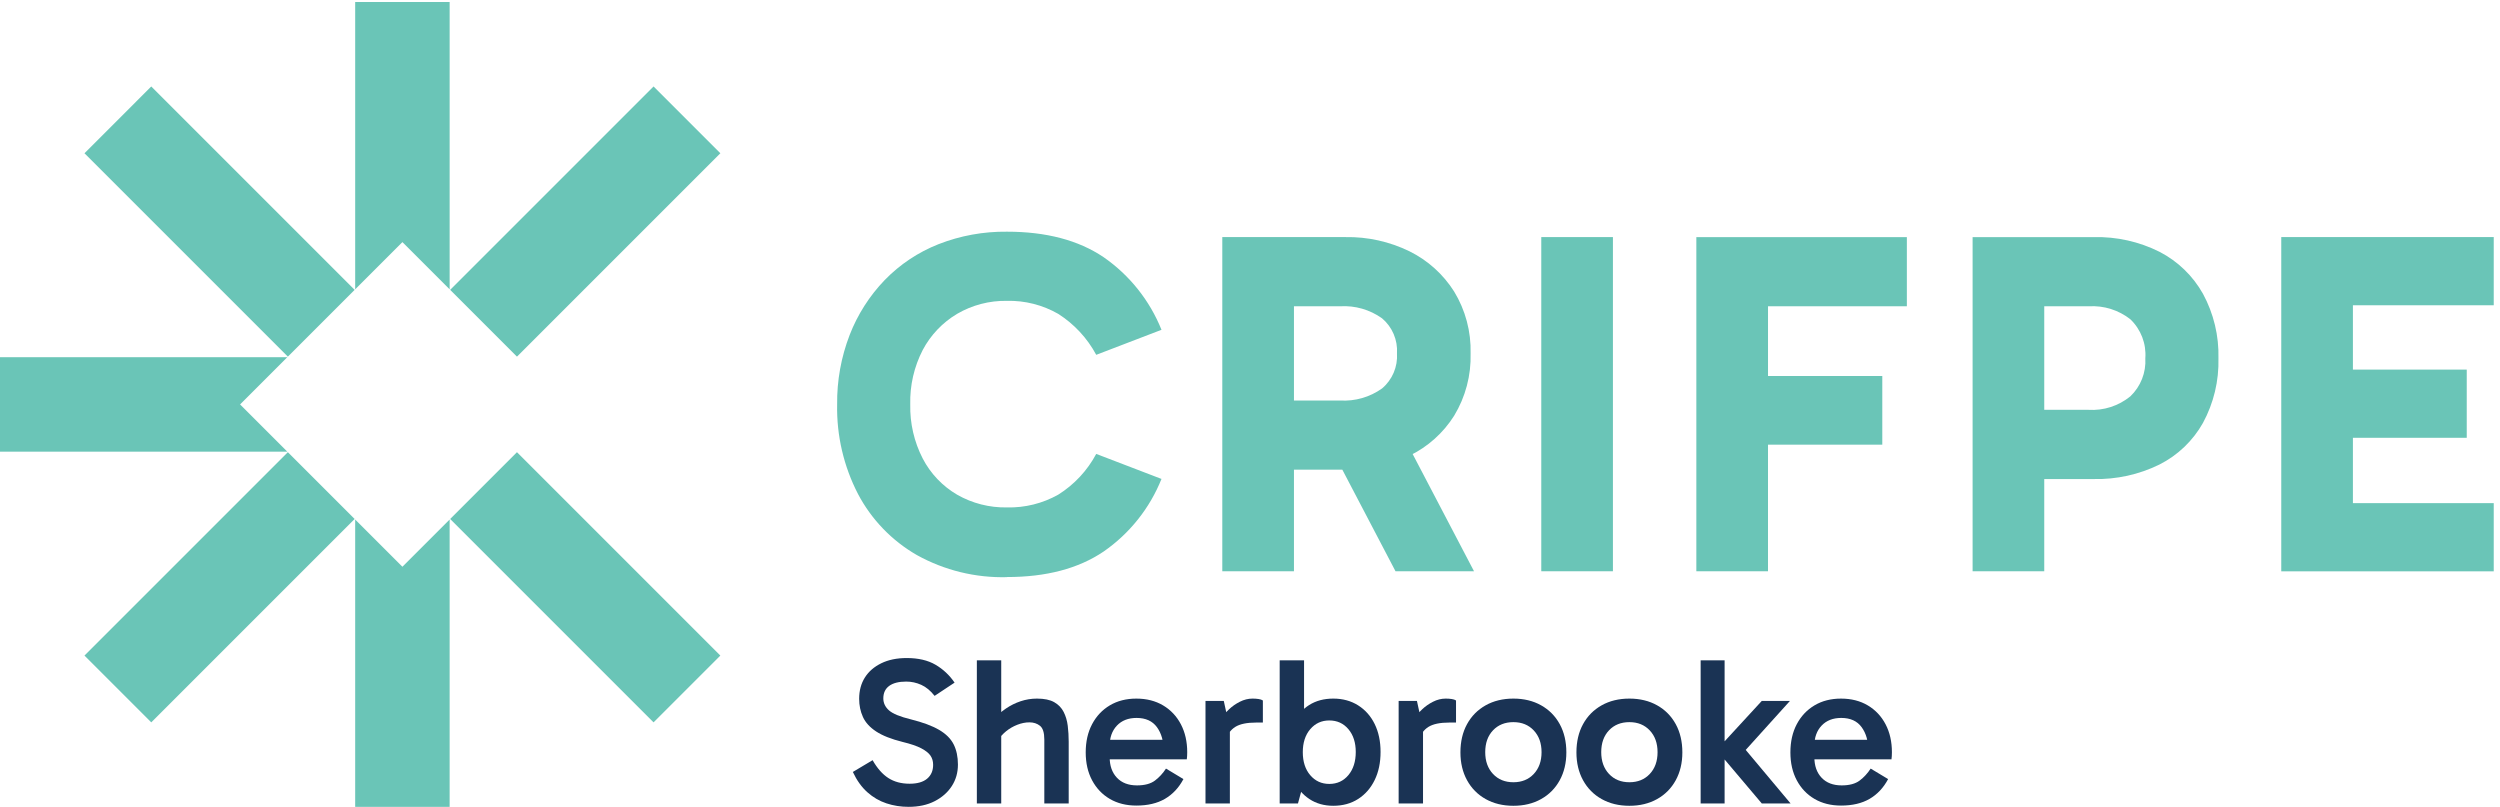 <svg version="1.1" viewBox="0 0 1152 371.79" xmlns="http://www.w3.org/2000/svg">
  <g>
    <g>
      <path transform="matrix(.133 0 0 -.133 0 371.79)" d="m3488.6 795.77c-108.94-2.79-216.65 23.628-311.94 76.511-86.69 49.797-157.44 123.22-204.01 211.69-49.53 95.79-74.37 202.44-72.24 310.27-0.93 82.2 13.78 163.84 43.34 240.55 27.48 70.92 68.81 135.66 121.58 190.44 52.54 54.11 116 96.41 186.16 124.1 75.53 29.58 156.06 44.3 237.17 43.35 136.02 0 247.67-29.43 334.94-88.29 90.06-62.44 159.82-149.94 200.61-251.65l-226.13-86.7c-31.03 57.83-76.4 106.72-131.75 141.97-54.01 30.93-115.45 46.51-177.67 45.06-60.57 1.04-120.27-14.54-172.6-45.06-50.34-29.98-91.5-73.2-118.98-124.96-30.09-58.26-45-123.17-43.35-188.73-1.46-65.26 13.44-129.85 43.35-187.87 27.14-52 68.37-95.31 118.98-124.96 52.51-30 112.14-45.25 172.6-44.14 62.11-1.52 123.49 13.73 177.67 44.14 55.49 34.79 100.91 83.49 131.75 141.26l226.13-86.69c-40.78-101.72-110.54-189.21-200.61-251.62-87.29-58.98-198.93-88.41-334.94-88.293" fill="#6ac5b7"/>
      <path transform="matrix(.133 0 0 -.133 0 371.79)" d="m4835 816.16-246.52 470.87h272.01l246.5-470.87zm-600.17 0v1157.8h426.72c76.81 1.34 152.84-15.54 221.86-49.26 63.45-31.35 117-79.61 154.74-139.47 39.19-64.43 58.97-138.8 56.98-214.18 2.14-75.96-17.64-150.94-56.98-215.95-37.62-59.74-91.22-107.74-154.74-138.56-69.18-33.18-145.14-49.77-221.86-48.44h-232.9v239.7h214.24c51.79-3.18 103.09 11.53 145.32 41.67 35.62 29.99 54.86 75.12 51.86 121.58 2.97 46.45-16.27 91.56-51.86 121.57-42.24 30.1-93.54 44.8-145.32 41.64h-215.89l56.12 56.09v-974.1l-248.29-0.09" fill="#6ac5b7"/>
      <path transform="matrix(.133 0 0 -.133 0 371.79)" d="m5340 1974h248.23v-1157.8h-248.23v1157.8" fill="#6ac5b7"/>
      <path transform="matrix(.133 0 0 -.133 0 371.79)" d="m6052.4 1492.8h469.13v-238.02h-469.13zm73.13-676.66h-248.26v1157.8h729.37v-239.73h-567.75l86.73 103.71-0.09-1021.8" fill="#6ac5b7"/>
      <path transform="matrix(.133 0 0 -.133 0 371.79)" d="m7028.2 1375.5h207.44c52.6-3.26 104.5 13.43 145.32 46.76 35.83 34.15 54.8 82.35 51.86 131.76 3.8 50.55-15.23 100.15-51.86 135.19-40.76 32.07-91.86 48.09-143.64 45.03h-210.83l56.12 56.09v-974.1h-248.23v1157.7h419.86c78.98 1.9 157.21-15.61 227.84-51 63.28-32.71 115.59-83.26 150.44-145.38 37.14-68.58 55.62-145.7 53.59-223.66 2.03-77.96-16.45-155.09-53.59-223.66-34.9-62.17-87.59-112.48-151.29-144.5-70.57-34.61-148.41-51.77-226.99-50.03h-226.1l0.06 239.76" fill="#6ac5b7"/>
      <path transform="matrix(.133 0 0 -.133 0 371.79)" d="m8070.4 1514.9h476.04v-236.2h-476.04zm-5.09 222.74 86.73 100.3v-885.91l-95.24 100.3h583.17v-236.32h-736.17v1158h736.17v-236.32h-574.66" fill="#6ac5b7"/>
      <path transform="matrix(.133 0 0 -.133 0 371.79)" d="m831.81 1394.2 163.62 163.62h-995.44v-327.25h995.44l-163.62 163.63" fill="#6ac5b7"/>
      <path transform="matrix(.133 0 0 -.133 0 371.79)" d="m1559.7 1791.2 704.69 704.66 231.42-231.43-704.69-704.66-231.42 231.43" fill="#6ac5b7"/>
      <path transform="matrix(.133 0 0 -.133 0 371.79)" d="m1394.2 1956.6 163.66-163.66v995.47h-327.28v-995.44l163.62 163.63" fill="#6ac5b7"/>
      <path transform="matrix(.133 0 0 -.133 0 371.79)" d="m292.67 2264.4 231.4 231.41 704.66-704.66-231.41-231.4-704.65 704.65" fill="#6ac5b7"/>
      <path transform="matrix(.133 0 0 -.133 0 371.79)" d="m1559.7 997.32 231.4 231.41 704.66-704.66-231.41-231.4-704.65 704.65" fill="#6ac5b7"/>
      <path transform="matrix(.133 0 0 -.133 0 371.79)" d="m1394.2 831.82-163.62 163.62v-995.44h327.28v995.47l-163.66-163.65" fill="#6ac5b7"/>
      <path transform="matrix(.133 0 0 -.133 0 371.79)" d="m292.64 524.08 704.65 704.65 231.4-231.4-704.65-704.65-231.4 231.4" fill="#6ac5b7"/>
      <path transform="matrix(.133 0 0 -.133 0 371.79)" d="m3147.8 0c-26.71 0-52.19 4.012-76.46 12.02-24.28 8-46.36 20.859-66.26 38.59-19.91 17.711-36.66 41.141-50.25 70.27l68.45 40.769c16.02-28.16 34.23-48.789 54.61-61.886 20.39-13.113 44.9-19.66 73.55-19.66 26.69 0 46.96 5.828 60.8 17.48 13.83 11.648 20.75 27.668 20.75 48.059 0 12.121-3.03 22.679-9.1 31.668-6.08 8.98-16.75 17.48-32.04 25.492-15.29 8.008-37.02 15.398-65.17 22.211-38.84 9.699-69.17 21.718-91.02 36.039-21.85 14.308-37.13 31.058-45.87 50.238-8.74 19.172-13.11 40.172-13.11 62.992 0 28.149 6.55 52.668 19.66 73.547 13.1 20.863 32.04 37.371 56.8 49.512 24.75 12.129 54.12 18.211 88.11 18.211 40.28 0 73.65-7.781 100.12-23.313 26.45-15.539 48.42-36.168 65.9-61.886l-69.18-45.872c-14.09 17.95-29.49 30.692-46.24 38.219-16.75 7.52-34.11 11.289-52.06 11.289-25.74 0-45.4-4.976-58.98-14.929-13.6-9.95-20.39-24.387-20.39-43.321 0-16.019 6.55-29.859 19.66-41.508 13.1-11.648 38.59-22.089 76.45-31.308 40.78-10.203 73.06-22.211 96.85-36.051 23.78-13.832 40.65-30.582 50.61-50.242 9.94-19.66 14.93-43.09 14.93-70.258 0-27.68-7.05-52.43-21.12-74.281-14.09-21.84-33.86-39.32-59.35-52.43-25.48-13.102-55.7-19.66-90.65-19.66" fill="#1a3354"/>
      <path transform="matrix(.133 0 0 -.133 0 371.79)" d="m3618.2 11.648v221.37c0 23.781-4.98 39.679-14.92 47.691-9.96 8.008-22.21 12.008-36.77 12.008-13.6 0-27.56-2.789-41.88-8.367-14.32-5.59-27.3-13.114-38.96-22.571-11.65-9.472-21.11-20.281-28.39-32.41l-16.75 72.09c13.59 15.039 28.4 28.039 44.42 38.961 16.02 10.918 33.13 19.41 51.34 25.488 18.2 6.059 37.01 9.102 56.43 9.102 25.24 0 45.14-4.133 59.71-12.383 14.56-8.258 25.48-19.547 32.77-33.859 7.28-14.321 12.01-30.34 14.2-48.059 2.18-17.731 3.27-36.039 3.27-54.973v-214.09zm-233.74 0v495.88h84.47v-495.88h-84.47" fill="#1a3354"/>
      <path transform="matrix(.133 0 0 -.133 0 371.79)" d="m3937.1 4.371c-34.95 0-65.54 7.648-91.75 22.938-26.21 15.293-46.73 36.781-61.53 64.441-14.82 27.68-22.21 59.949-22.21 96.852 0 37.378 7.39 70.019 22.21 97.937 14.8 27.91 35.32 49.633 61.53 65.172 26.21 15.527 56.8 23.301 91.75 23.301 35.43 0 66.38-7.903 92.84-23.672 26.46-15.781 46.96-37.629 61.53-65.531 14.57-27.918 21.84-60.071 21.84-96.489 0-4.371-0.12-8.73-0.36-13.101-0.25-4.367-0.62-8.258-1.09-11.649h-275.98v67.719h213.36l-17.48-38.59c0 33.492-7.78 60.91-23.3 82.281-15.54 21.352-39.08 32.04-70.64 32.04-28.64 0-51.33-8.872-68.08-26.579-16.75-17.73-25.12-41.14-25.12-70.269v-38.59c0-30.113 8.37-54.012 25.12-71.73 16.75-17.723 39.93-26.571 69.55-26.571 26.69 0 47.44 5.57 62.25 16.738 14.81 11.16 27.54 25 38.23 41.512l60.44-36.41c-16.02-30.102-37.39-52.91-64.08-68.449-26.71-15.543-59.71-23.301-99.03-23.301" fill="#1a3354"/>
      <path transform="matrix(.133 0 0 -.133 0 371.79)" d="m4245.8 230.1-17.47 8.007v63.352l6.55 8.738c4.85 8.25 12.62 17.481 23.3 27.672 10.68 10.199 23.18 18.938 37.5 26.219s29.01 10.922 44.06 10.922c7.28 0 14.2-0.492 20.75-1.461 6.55-0.981 11.52-2.672 14.93-5.09v-76.461h-23.3c-32.04 0-56.08-4.98-72.09-14.93-16.02-9.961-27.43-25.609-34.23-46.968zm-5.82 136.9 21.11-96.852v-258.5h-84.46v355.35h63.35" fill="#1a3354"/>
      <path transform="matrix(.133 0 0 -.133 0 371.79)" d="m4605.5 79.371c27.18 0 49.26 10.188 66.26 30.578 16.99 20.403 25.49 47.082 25.49 80.102 0 32.519-8.5 58.859-25.49 79.008-17 20.14-39.08 30.222-66.26 30.222-26.7 0-48.67-10.082-65.9-30.222-17.24-20.149-25.85-46.727-25.85-79.739 0-33.011 8.61-59.59 25.85-79.73 17.23-20.141 39.2-30.219 65.9-30.219zm13.84-75.723c-31.57 0-59.12 7.774-82.65 23.301-23.56 15.52-42 37.242-55.34 65.16-13.36 27.911-20.03 60.563-20.03 97.942 0 37.871 6.55 70.75 19.66 98.668 13.11 27.91 31.42 49.269 54.98 64.082 23.54 14.801 51.33 22.211 83.38 22.211 32.5 0 61.16-7.774 85.91-23.301 24.76-15.539 43.94-37.141 57.53-64.813 13.59-27.668 20.39-59.957 20.39-96.847 0-36.891-6.8-69.289-20.39-97.199-13.59-27.922-32.65-49.774-57.17-65.543-24.51-15.77-53.27-23.66-86.27-23.66zm-185.69 8v495.88h84.46v-227.91h-7.27v-190.06h7.27l-21.11-77.91h-63.35" fill="#1a3354"/>
      <path transform="matrix(.133 0 0 -.133 0 371.79)" d="m4915 230.1-17.47 8.007v63.352l6.55 8.738c4.85 8.25 12.62 17.481 23.3 27.672 10.68 10.199 23.18 18.938 37.5 26.219s29.01 10.922 44.06 10.922c7.28 0 14.19-0.492 20.75-1.461 6.55-0.981 11.52-2.672 14.93-5.09v-76.461h-23.3c-32.04 0-56.08-4.98-72.09-14.93-16.02-9.961-27.43-25.609-34.23-46.968zm-5.82 136.9 21.11-96.852v-258.5h-84.46v355.35h63.35" fill="#1a3354"/>
      <path transform="matrix(.133 0 0 -.133 0 371.79)" d="m5243.4 85.199c29.12 0 52.66 9.582 70.62 28.762 17.96 19.168 26.95 44.301 26.95 75.359 0 31.059-8.99 56.192-26.95 75.371-17.96 19.168-41.5 28.77-70.62 28.77-29.13 0-52.69-9.473-70.64-28.402-17.97-18.938-26.94-44.18-26.94-75.739 0-31.058 8.97-56.191 26.94-75.359 17.95-19.18 41.51-28.762 70.64-28.762zm0-81.551c-36.42 0-68.45 7.774-96.12 23.301-27.67 15.52-49.16 37.242-64.45 65.16-15.29 27.911-22.94 60.082-22.94 96.493 0 37.378 7.65 70.019 22.94 97.937 15.29 27.91 36.78 49.633 64.45 65.172 27.67 15.527 59.7 23.301 96.12 23.301 36.4 0 68.45-7.774 96.11-23.301 27.67-15.539 49.15-37.262 64.45-65.172 15.29-27.918 22.93-60.559 22.93-97.937 0-36.411-7.64-68.582-22.93-96.493-15.3-27.918-36.78-49.641-64.45-65.16-27.66-15.527-59.71-23.301-96.11-23.301" fill="#1a3354"/>
      <path transform="matrix(.133 0 0 -.133 0 371.79)" d="m5645.3 85.199c29.12 0 52.67 9.582 70.63 28.762 17.96 19.168 26.94 44.301 26.94 75.359 0 31.059-8.98 56.192-26.94 75.371-17.96 19.168-41.51 28.77-70.63 28.77-29.13 0-52.68-9.473-70.63-28.402-17.97-18.938-26.95-44.18-26.95-75.739 0-31.058 8.98-56.191 26.95-75.359 17.95-19.18 41.5-28.762 70.63-28.762zm0-81.551c-36.41 0-68.45 7.774-96.12 23.301-27.67 15.52-49.15 37.242-64.44 65.16-15.3 27.911-22.94 60.082-22.94 96.493 0 37.378 7.64 70.019 22.94 97.937 15.29 27.91 36.77 49.633 64.44 65.172 27.67 15.527 59.71 23.301 96.12 23.301s68.45-7.774 96.12-23.301c27.66-15.539 49.15-37.262 64.44-65.172 15.29-27.918 22.94-60.559 22.94-97.937 0-36.411-7.65-68.582-22.94-96.493-15.29-27.918-36.78-49.641-64.44-65.16-27.67-15.527-59.71-23.301-96.12-23.301" fill="#1a3354"/>
      <path transform="matrix(.133 0 0 -.133 0 371.79)" d="m5952.6 190.78v11.66l151.45 164.56h97.58l-168.93-187.14-5.83 42.961 176.94-211.17h-99.76zm-60.44 316.75h83.01v-495.88h-83.01v495.88" fill="#1a3354"/>
      <path transform="matrix(.133 0 0 -.133 0 371.79)" d="m6378.6 4.371c-34.95 0-65.53 7.648-91.74 22.938-26.22 15.293-46.73 36.781-61.54 64.441-14.81 27.68-22.2 59.949-22.2 96.852 0 37.378 7.39 70.019 22.2 97.937 14.81 27.91 35.32 49.633 61.54 65.172 26.21 15.527 56.79 23.301 91.74 23.301 35.43 0 66.38-7.903 92.85-23.672 26.45-15.781 46.96-37.629 61.52-65.531 14.57-27.918 21.85-60.071 21.85-96.489 0-4.371-0.12-8.73-0.37-13.101-0.25-4.367-0.61-8.258-1.09-11.649h-275.98v67.719h213.36l-17.48-38.59c0 33.492-7.77 60.91-23.3 82.281-15.54 21.352-39.08 32.04-70.63 32.04-28.65 0-51.33-8.872-68.08-26.579-16.75-17.73-25.13-41.14-25.13-70.269v-38.59c0-30.113 8.38-54.012 25.13-71.73 16.75-17.723 39.92-26.571 69.54-26.571 26.69 0 47.44 5.57 62.26 16.738 14.8 11.16 27.54 25 38.22 41.512l60.44-36.41c-16.02-30.102-37.38-52.91-64.07-68.449-26.71-15.543-59.72-23.301-99.04-23.301" fill="#1a3354"/>
    </g>
  </g>
</svg>
